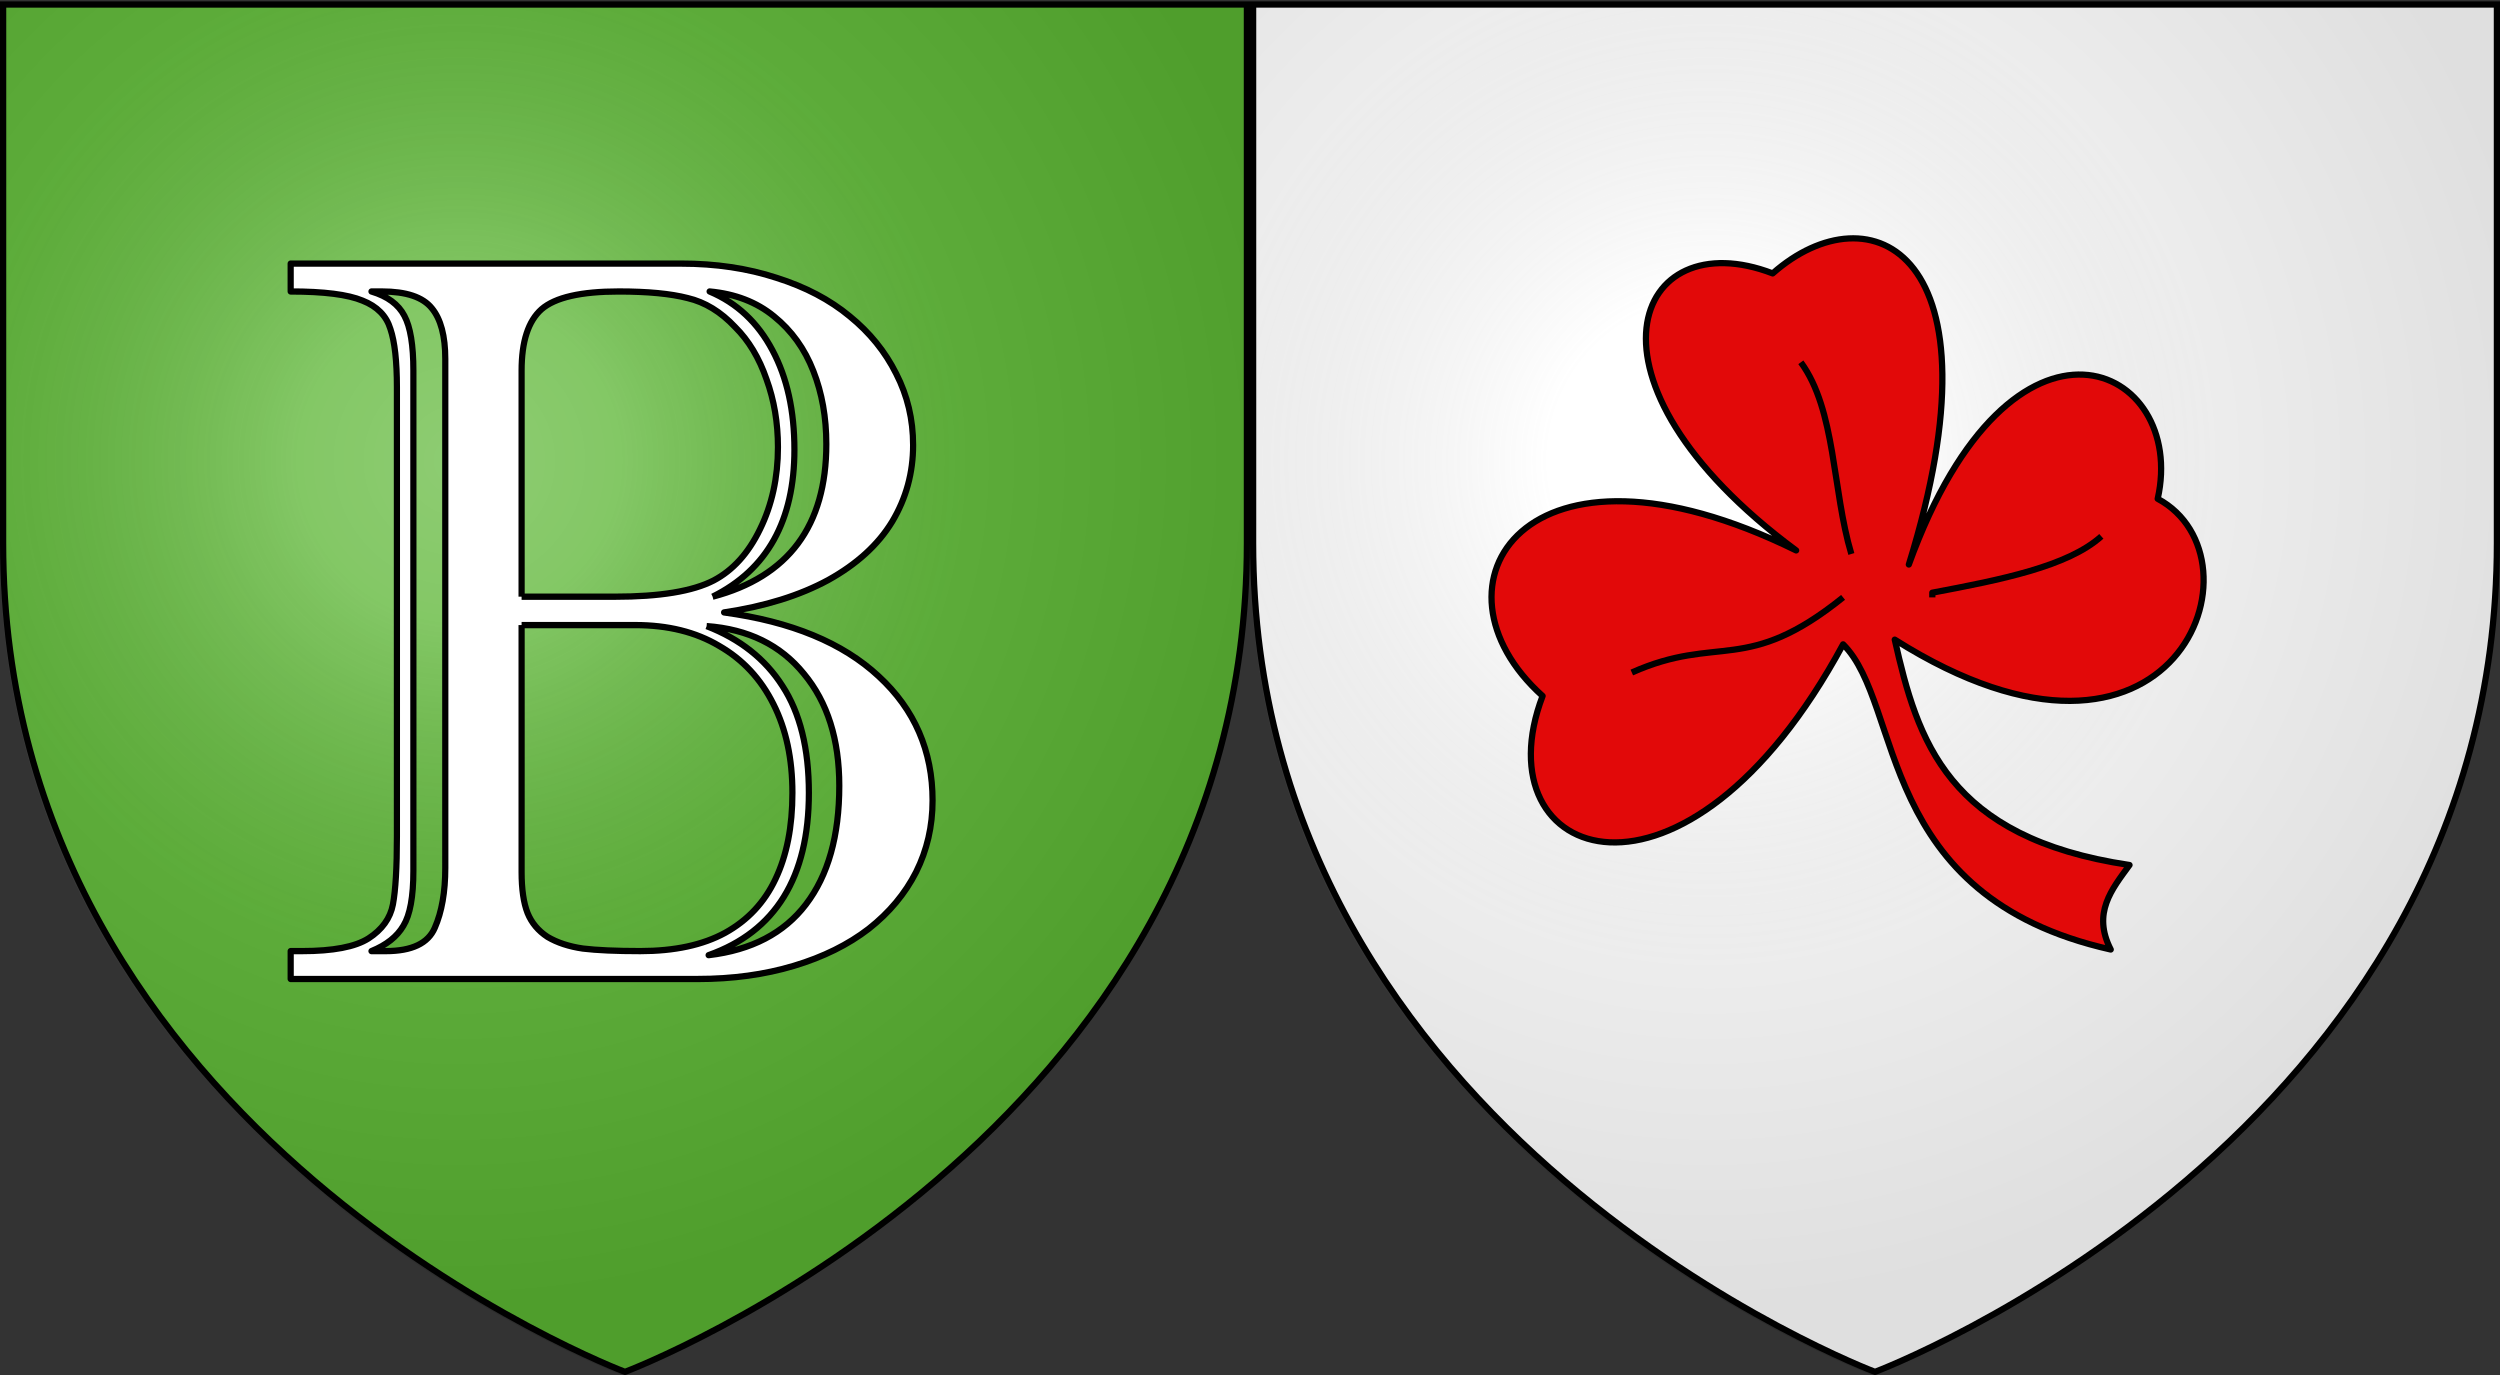<svg xmlns="http://www.w3.org/2000/svg" xmlns:xlink="http://www.w3.org/1999/xlink" width="1200" height="660" version="1.0"><rect width="100%" height="100%" fill="#333333" stroke="none"/><desc>Flag of Canton of Valais (Wallis)</desc><defs><radialGradient xlink:href="#a" id="c" cx="221.445" cy="226.331" r="300" fx="221.445" fy="226.331" gradientTransform="matrix(1.353 0 0 1.349 2211.893 -112.565)" gradientUnits="userSpaceOnUse"/><radialGradient xlink:href="#a" id="b" cx="221.445" cy="226.331" r="300" fx="221.445" fy="226.331" gradientTransform="matrix(1.353 0 0 1.349 1611.893 -112.565)" gradientUnits="userSpaceOnUse"/><linearGradient id="a"><stop offset="0" style="stop-color:white;stop-opacity:.314"/><stop offset=".19" style="stop-color:white;stop-opacity:.251"/><stop offset=".6" style="stop-color:#6b6b6b;stop-opacity:.125"/><stop offset="1" style="stop-color:black;stop-opacity:.125"/></linearGradient></defs><g style="display:inline"><path d="M300 658.5s298.5-112.32 298.5-397.772V2.176H1.5v258.552C1.5 546.18 300 658.5 300 658.5" style="fill:#5ab532;fill-opacity:1;fill-rule:evenodd;stroke:none"/><g style="display:inline"><path d="M0 0h600v660H0z" style="fill:none;stroke:none"/></g><path d="M900 658.5s298.5-112.32 298.5-397.772V2.176h-597v258.552C601.5 546.18 900 658.5 900 658.5" style="fill:#fff;fill-opacity:1;fill-rule:evenodd;stroke:none"/><g style="display:inline"><path d="M0 0h600v660H0z" style="fill:none;stroke:none" transform="translate(600)"/></g><path d="M1989.522 631.682s298.5-112.32 298.5-397.772V-24.64h-597V233.91c0 285.452 298.5 397.772 298.5 397.772" style="fill:url(#b);fill-opacity:1;fill-rule:evenodd;stroke:none" transform="translate(-1691.022 28.318)"/><path d="M2589.522 631.682s298.5-112.32 298.5-397.772V-24.64h-597V233.91c0 285.452 298.5 397.772 298.5 397.772" style="fill:url(#c);fill-opacity:1;fill-rule:evenodd;stroke:none" transform="translate(-1691.022 28.318)"/></g><g style="fill:#5ab532;stroke:#000;stroke-width:1.494;stroke-linejoin:round;stroke-miterlimit:4;stroke-opacity:1;stroke-dasharray:none;display:inline"><path d="M-261.517 172.882c24.655-68.121 66.719-47.683 59.487-15.713 26.695 14.305 4.33 76.076-62.854 33.671 5.426 24.088 12.557 47.389 56.12 53.875-4.242 5.82-8.963 11.479-4.49 20.203-56.518-12.714-49.4-58.454-63.976-72.955-37.793 69.954-86.974 52.14-71.833 12.346-29.471-26.478-4.196-66.676 60.609-34.794-55.183-40.882-38.358-78.819-5.612-66.221 23.234-20.51 55.851-5.607 32.55 69.588z" style="fill:#e20909;fill-opacity:1;fill-rule:evenodd;stroke:#000;stroke-width:1.494;stroke-linecap:butt;stroke-linejoin:round;stroke-miterlimit:4;stroke-opacity:1;stroke-dasharray:none" transform="matrix(2.008 0 0 2.008 1441.365 -76.18)"/><path d="M-215.499 166.148c-8.01 7.218-24.114 10.39-40.406 13.468v1.123M-287.332 124.54c8.388 11.44 7.504 30.566 12.074 45.825M-277.23 180.739c-23.199 18.657-29.693 8.706-50.508 17.958" style="fill:#e20909;fill-opacity:1;fill-rule:evenodd;stroke:#000;stroke-width:1.494;stroke-linecap:butt;stroke-linejoin:round;stroke-miterlimit:4;stroke-opacity:1;stroke-dasharray:none" transform="matrix(2.008 0 0 2.008 1441.365 -76.18)"/><g style="font-size:246.13px;font-style:normal;font-variant:normal;font-weight:400;font-stretch:normal;line-height:125%;letter-spacing:0;word-spacing:0;fill:#fff;fill-opacity:1;stroke:#000;stroke-width:1.494;font-family:Imprint MT Shadow;-inkscape-font-specification:Imprint MT Shadow"><path d="M-555.466 269.676h-98.068v-6.61h2.764q11.178 0 15.985-3.004 4.926-3.126 5.888-8.053.962-5.048.962-16.104v-106.48q0-9.254-1.563-13.82-1.441-4.688-6.73-6.73-5.288-2.164-17.306-2.164v-6.61h94.102q12.498 0 22.954 3.365 10.456 3.246 17.667 9.134 7.21 5.77 11.177 13.58 4.086 7.812 4.086 16.946 0 9.855-5.048 18.147-5.048 8.172-15.383 13.82-10.335 5.529-25.118 7.692 24.277 3.246 37.256 15.143 12.98 11.778 12.98 29.444 0 9.135-3.966 16.946-3.966 7.692-11.417 13.46-7.452 5.649-18.027 8.773-10.577 3.125-23.195 3.125m-60.812-26.32v-120.66q0-8.173-3.245-12.019-3.245-3.966-12.018-3.966h-2.523q5.768 1.683 7.932 5.769 2.163 3.965 2.163 12.98v118.618q0 9.133-2.404 12.98-2.283 3.845-7.691 6.008h3.485q9.374 0 11.778-5.528 2.523-5.649 2.523-14.182m18.388-64.296h22.474q16.224 0 23.796-3.846 6.97-3.606 11.176-12.138 4.327-8.654 4.327-19.47 0-8.652-2.764-16.104-2.645-7.57-7.572-12.378-5.167-5.409-11.417-6.85-6.129-1.563-16.585-1.563-13.7 0-18.628 4.206-4.807 4.207-4.807 14.542v53.6m0 6.73v58.529q0 6.128 1.442 9.735 1.443 3.485 4.807 5.648 3.486 2.043 8.533 2.764 5.048.6 13.821.601 12.379 0 20.43-4.326 8.173-4.447 12.139-12.74 4.086-8.412 4.086-20.43 0-12.138-4.567-21.032-4.566-9.014-13.1-13.82-8.412-4.928-20.19-4.928h-27.401m44.587.24q12.018 4.567 18.267 14.182 6.37 9.614 6.37 25.358 0 30.046-24.156 38.458 15.503-1.803 23.435-12.019 8.052-10.335 8.052-28.122 0-16.464-8.533-26.56-8.412-10.215-23.435-11.297m1.442-6.97q27.401-7.09 27.401-36.175 0-9.494-3.124-17.306-3.125-7.93-9.495-12.98-6.25-5.046-15.503-5.888 9.854 4.086 15.143 13.941 5.288 9.735 5.288 23.555 0 25.238-19.71 34.853" style="fill:#fff" transform="matrix(1.992 0 0 2.025 1441.365 -76.18)"/></g></g><path d="M300 658.5S1.5 546.18 1.5 260.728V2.176h597v258.552C598.5 546.18 300 658.5 300 658.5zM900 658.5S601.5 546.18 601.5 260.728V2.176h597v258.552C1198.5 546.18 900 658.5 900 658.5z" style="fill:none;stroke:#000;stroke-width:3;stroke-linecap:butt;stroke-linejoin:miter;stroke-miterlimit:4;stroke-opacity:1;stroke-dasharray:none"/></svg>